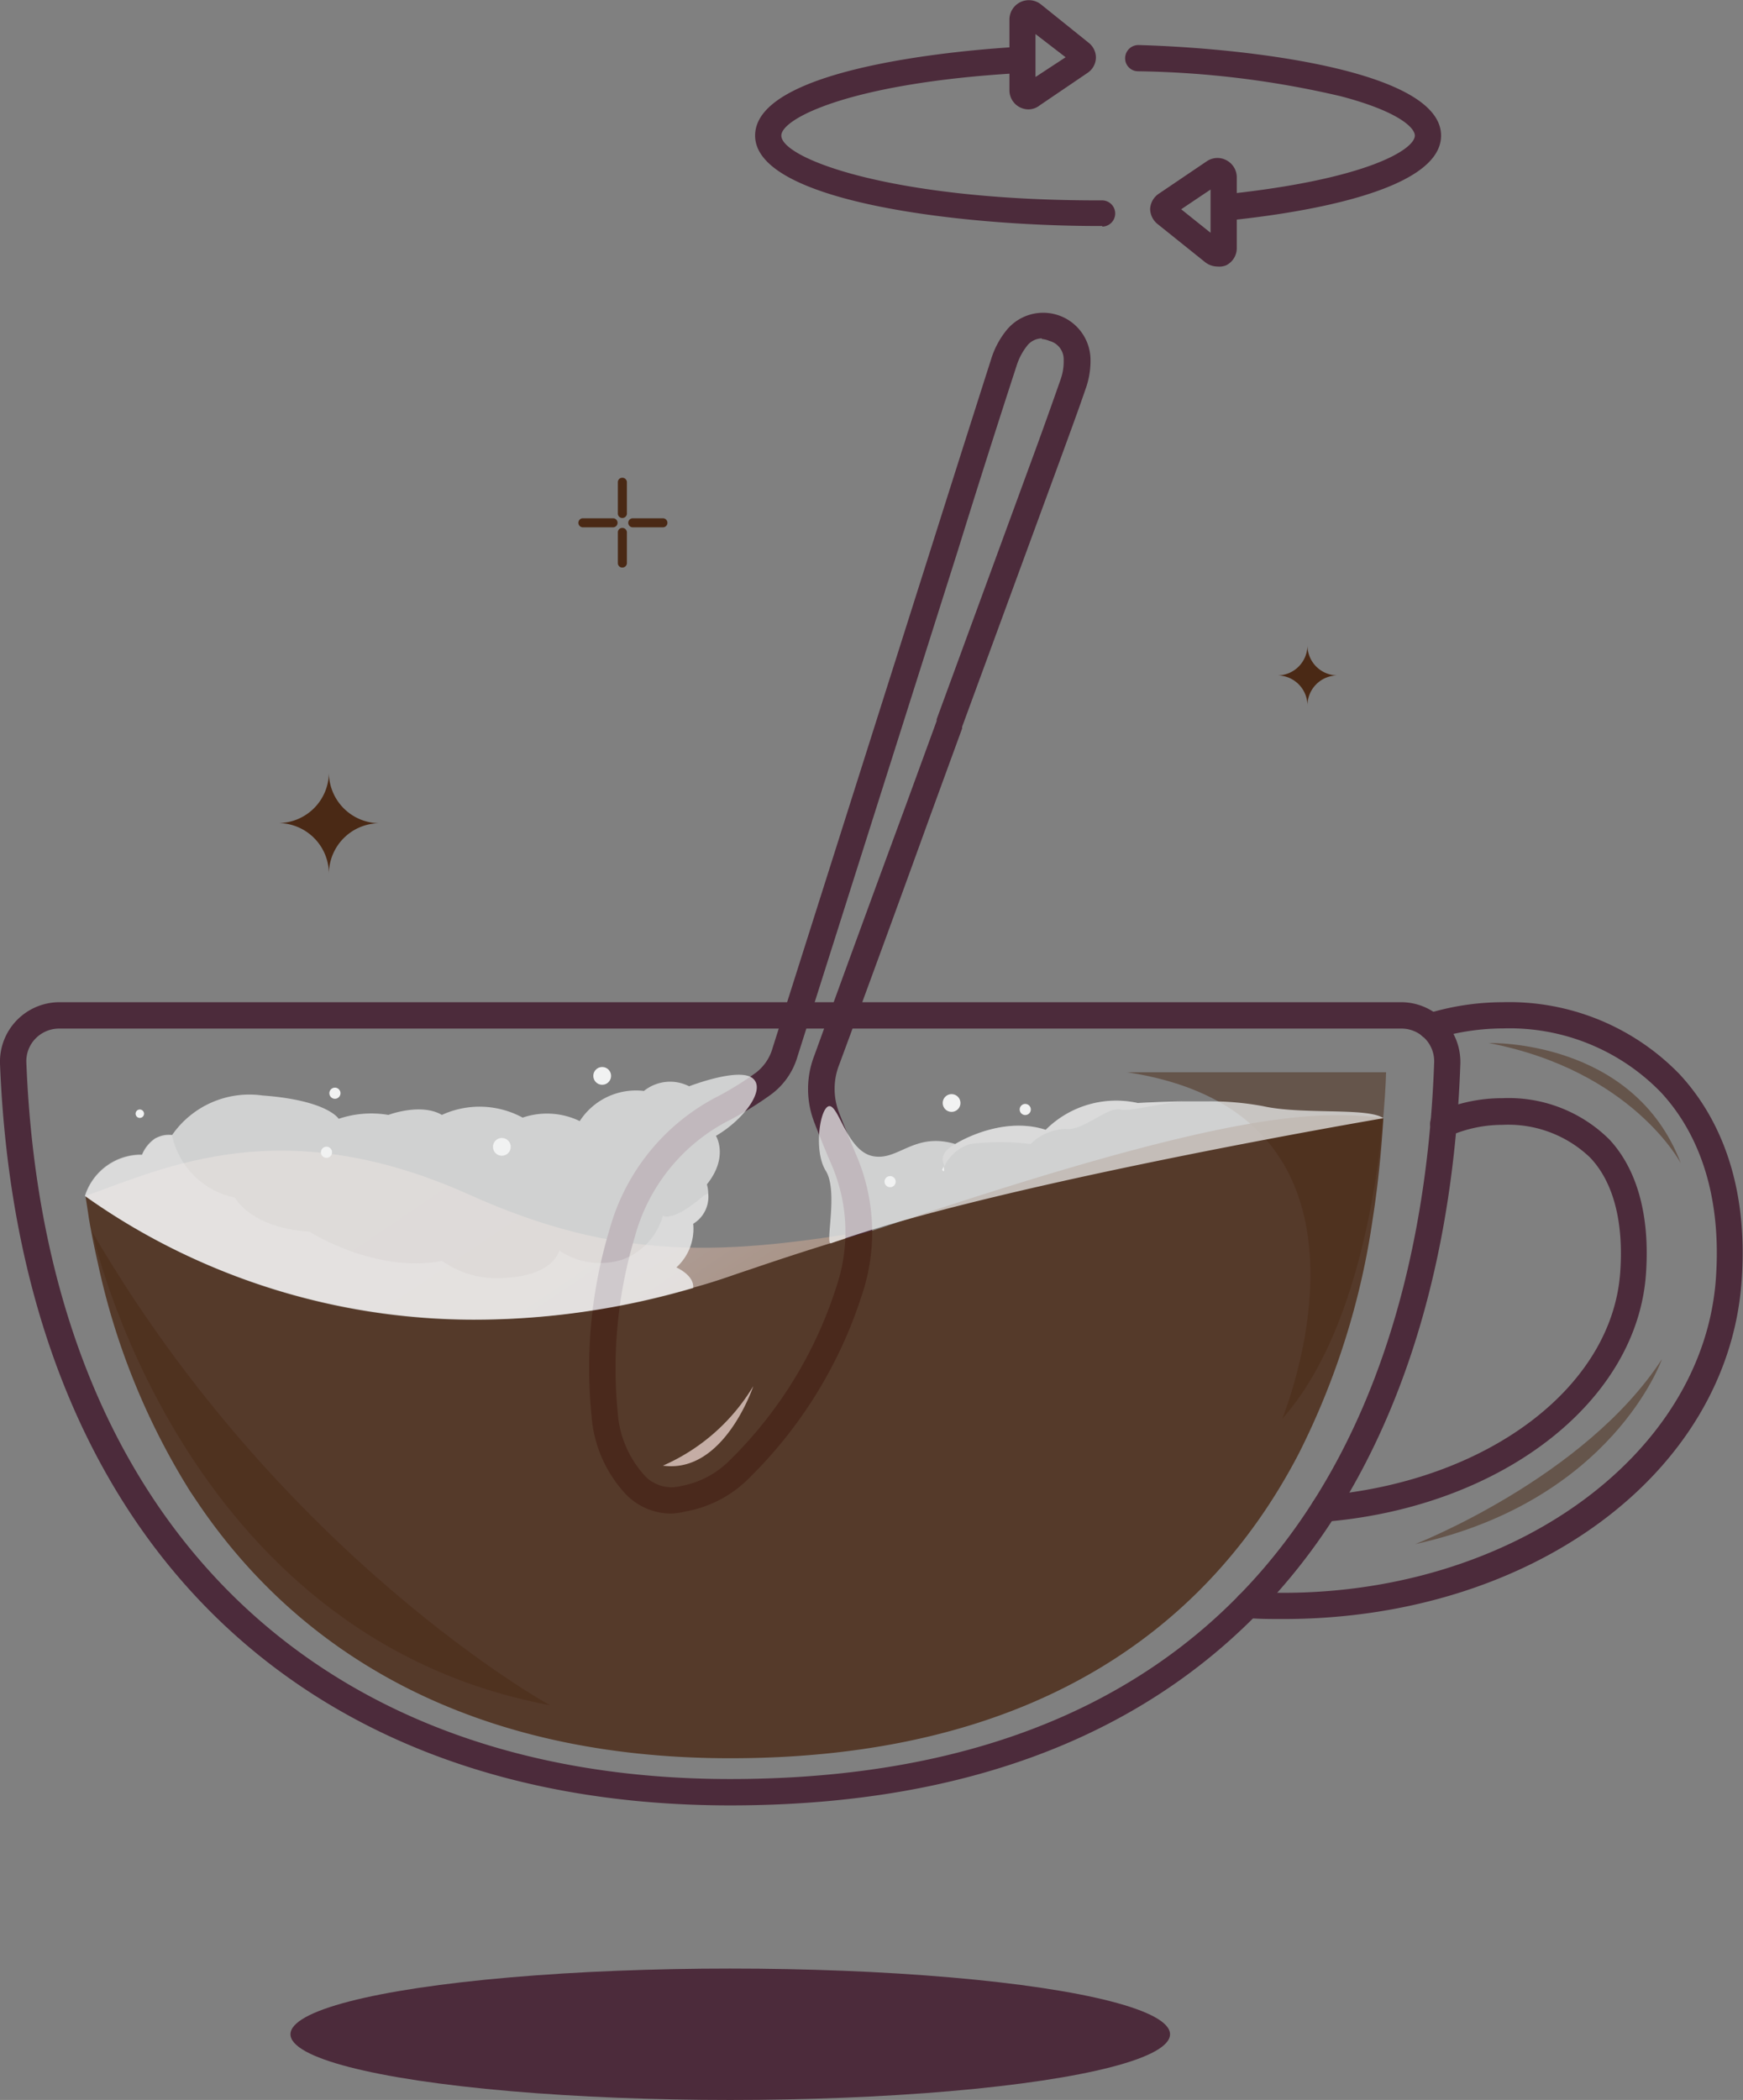 <svg xmlns="http://www.w3.org/2000/svg" xmlns:xlink="http://www.w3.org/1999/xlink" viewBox="0 0 115.69 139.38"><rect x="0" y="0" width="115.69" height="139.38" fill="#808080" stroke="none"/><defs><style>.cls-1,.cls-6,.cls-7{opacity:0.71;}.cls-1{fill:url(#linear-gradient);}.cls-2{fill:#4c2b3b;}.cls-3,.cls-4{fill:#4a2915;}.cls-4{opacity:0.8;}.cls-5{opacity:0.49;}.cls-6{fill:url(#linear-gradient-2);}.cls-7{fill:url(#linear-gradient-3);}.cls-8{fill:url(#linear-gradient-4);}.cls-9{fill:url(#linear-gradient-5);}.cls-10{fill:url(#linear-gradient-6);}.cls-11{fill:url(#linear-gradient-7);}.cls-12{fill:url(#linear-gradient-8);}.cls-13{fill:url(#linear-gradient-9);}.cls-14{fill:url(#linear-gradient-10);}.cls-15{fill:url(#linear-gradient-11);}.cls-16,.cls-18{opacity:0.29;}.cls-16{fill:url(#linear-gradient-12);}.cls-17{fill:url(#linear-gradient-13);}.cls-18{fill:url(#linear-gradient-14);}.cls-19{fill:url(#linear-gradient-15);}.cls-20{fill:url(#linear-gradient-16);}</style><linearGradient id="linear-gradient" x1="24.87" y1="70.04" x2="43.04" y2="96.88" gradientUnits="userSpaceOnUse"><stop offset="0.3" stop-color="#c5aea6"/><stop offset="0.52" stop-color="#c4aca3"/><stop offset="0.7" stop-color="#bfa599"/><stop offset="0.87" stop-color="#b89b88"/><stop offset="1" stop-color="#b08e74"/></linearGradient><linearGradient id="linear-gradient-2" x1="5.67" y1="79.49" x2="50.21" y2="79.49" gradientUnits="userSpaceOnUse"><stop offset="0.3" stop-color="#f1f2f2"/><stop offset="0.94" stop-color="#f1f2f2"/><stop offset="1" stop-color="#f1f2f2"/></linearGradient><linearGradient id="linear-gradient-3" x1="54.35" y1="77.77" x2="91.82" y2="77.77" xlink:href="#linear-gradient-2"/><linearGradient id="linear-gradient-4" x1="21.86" y1="72.56" x2="22.59" y2="72.56" xlink:href="#linear-gradient-2"/><linearGradient id="linear-gradient-5" x1="58.71" y1="78.43" x2="59.44" y2="78.43" xlink:href="#linear-gradient-2"/><linearGradient id="linear-gradient-6" x1="21.31" y1="76.48" x2="22.04" y2="76.48" xlink:href="#linear-gradient-2"/><linearGradient id="linear-gradient-7" x1="67.68" y1="73.64" x2="68.41" y2="73.64" xlink:href="#linear-gradient-2"/><linearGradient id="linear-gradient-8" x1="39.38" y1="71.41" x2="40.56" y2="71.41" xlink:href="#linear-gradient-2"/><linearGradient id="linear-gradient-9" x1="32.72" y1="76.12" x2="33.9" y2="76.12" xlink:href="#linear-gradient-2"/><linearGradient id="linear-gradient-10" x1="62.56" y1="73.21" x2="63.75" y2="73.21" xlink:href="#linear-gradient-2"/><linearGradient id="linear-gradient-11" x1="9.01" y1="73.92" x2="9.56" y2="73.92" xlink:href="#linear-gradient-2"/><linearGradient id="linear-gradient-12" x1="5.67" y1="81.44" x2="47.02" y2="81.44" xlink:href="#linear-gradient-2"/><linearGradient id="linear-gradient-13" x1="62.53" y1="77.58" x2="62.67" y2="77.58" xlink:href="#linear-gradient-2"/><linearGradient id="linear-gradient-14" x1="62.53" y1="75.23" x2="78.52" y2="75.23" xlink:href="#linear-gradient-2"/><linearGradient id="linear-gradient-15" x1="80.18" y1="73.1" x2="80.24" y2="73.1" xlink:href="#linear-gradient-2"/><linearGradient id="linear-gradient-16" x1="51.56" y1="100.59" x2="41.58" y2="87.45" xlink:href="#linear-gradient"/></defs><g id="Layer_2" data-name="Layer 2"><g id="Desktop"><g id="Body"><g id="Section_2" data-name="Section 2"><path class="cls-1" d="M58.22,81.6c-2.62.76-5.32,1.61-8.08,2.55l-1.2.4c-22.38,7.76-38.12-1.42-43.27-5.17,5.35-1.9,13.1-5.65,25.49-.08C41.13,83.79,48.19,83.29,58.22,81.6Z"/><path class="cls-2" d="M44.54,100.46a4.2,4.2,0,0,1-3.22-1.53,8.53,8.53,0,0,1-2.06-5,31.83,31.83,0,0,1,1.21-12.37,14.15,14.15,0,0,1,7.25-8.83,21,21,0,0,0,2.45-1.53,3.12,3.12,0,0,0,1.11-1.64L61.92,36q1.94-6.13,3.9-12.27a5.73,5.73,0,0,1,1-1.83,3.14,3.14,0,0,1,5.56,1.9,5.49,5.49,0,0,1-.32,2c-.52,1.52-1.07,3-1.63,4.54L63.86,48.24l0,.11-2.1,5.75q-3,8.3-6.06,16.57a4.37,4.37,0,0,0,0,3.2c.35.9.72,1.8,1.09,2.69a13,13,0,0,1,.43,9.35A29.75,29.75,0,0,1,49.5,98.32a7.87,7.87,0,0,1-4,2A4.8,4.8,0,0,1,44.54,100.46Zm24.61-78a1.27,1.27,0,0,0-1,.52,4.12,4.12,0,0,0-.66,1.25q-2,6.14-3.9,12.27L52.94,70.1a4.79,4.79,0,0,1-1.77,2.55,23.39,23.39,0,0,1-2.65,1.65,12.27,12.27,0,0,0-6.38,7.78A30.29,30.29,0,0,0,41,93.77a6.93,6.93,0,0,0,1.64,4,2.44,2.44,0,0,0,2.53.87,6.11,6.11,0,0,0,3.13-1.58,28.09,28.09,0,0,0,7.23-11.7,11.3,11.3,0,0,0-.37-8.13c-.39-.9-.76-1.82-1.11-2.73a6.13,6.13,0,0,1,0-4.44q3-8.28,6.06-16.57l2.06-5.64,0-.11,6.6-18q.82-2.25,1.61-4.51a3.55,3.55,0,0,0,.22-1.32,1.26,1.26,0,0,0-.94-1.28A1.67,1.67,0,0,0,69.15,22.5Z"/><path class="cls-2" d="M73.18,15h-.29c-9.15,0-22.77-1.61-22.77-6,0-4.62,14.4-5.71,17.28-5.88a.87.87,0,0,1,.11,1.74c-11.06.65-15.65,3-15.65,4.14,0,1.5,7.22,4.3,21,4.3h.29a.87.87,0,1,1,0,1.74Z"/><path class="cls-2" d="M81.38,14.64a.87.87,0,0,1-.09-1.74c9.53-1,12.62-3,12.62-3.9,0-.49-1-1.58-4.91-2.61A62.7,62.7,0,0,0,75.52,4.73a.86.86,0,0,1-.84-.9.88.88,0,0,1,.9-.84C83,3.2,95.65,4.72,95.65,9c0,3.81-9.92,5.21-14.18,5.64Z"/><path class="cls-2" d="M68.27,7.26a1.3,1.3,0,0,1-.6-.15A1.27,1.27,0,0,1,67,6V1.29a1.29,1.29,0,0,1,2.09-1l3.17,2.55a1.25,1.25,0,0,1,.48,1,1.24,1.24,0,0,1-.56,1L69,7A1.22,1.22,0,0,1,68.27,7.26Zm.46-5V5.11l2-1.31Z"/><path class="cls-2" d="M80.8,17.69a1.34,1.34,0,0,1-.8-.28l-3.18-2.55a1.31,1.31,0,0,1-.48-1,1.29,1.29,0,0,1,.57-1l3.18-2.15a1.26,1.26,0,0,1,1.32-.07,1.28,1.28,0,0,1,.68,1.13v4.7a1.27,1.27,0,0,1-.73,1.15A1.24,1.24,0,0,1,80.8,17.69Zm-2.4-3.8,1.95,1.56V12.58Z"/><path class="cls-3" d="M25.2,54.64A3.37,3.37,0,0,0,21.83,58a3.37,3.37,0,0,0-3.37-3.37,3.37,3.37,0,0,0,3.37-3.37A3.37,3.37,0,0,0,25.2,54.64Z"/><path class="cls-3" d="M88.78,44.83a2,2,0,0,0-2,2,2,2,0,0,0-2-2,2,2,0,0,0,2-2A2,2,0,0,0,88.78,44.83Z"/><path class="cls-3" d="M44,35h-2a.3.3,0,0,1,0-.6h2a.3.3,0,0,1,0,.6Z"/><path class="cls-3" d="M40.69,35h-2a.3.3,0,0,1,0-.6h2a.3.3,0,0,1,0,.6Z"/><path class="cls-3" d="M41.31,34.38a.29.29,0,0,1-.3-.29V32a.29.29,0,0,1,.3-.29.3.3,0,0,1,.3.29v2.05A.3.3,0,0,1,41.31,34.38Z"/><path class="cls-3" d="M41.31,37.67a.29.29,0,0,1-.3-.29V35.33a.29.29,0,0,1,.3-.29.3.3,0,0,1,.3.29v2.05A.3.3,0,0,1,41.31,37.67Z"/><path class="cls-4" d="M91.82,74.22c-.14,2.29-.37,4.53-.71,6.7a50.57,50.57,0,0,1-4.9,15.55c-6.35,12.22-18.36,20.23-37.74,20.23-16.79,0-28.42-6.64-35.41-17.06L12.63,99h0A47,47,0,0,1,6.49,83.81c-.23-1-.42-1.94-.59-2.94-.07-.49-.15-1-.23-1.5C10.6,83,25.2,91.51,46,85.47c1-.27,1.92-.57,2.91-.92l1.19-.4q4.14-1.41,8.09-2.55C79.9,74.26,86.83,73.53,91.82,74.22Z"/><path class="cls-2" d="M48.47,119.83c-29.12,0-47.24-18.4-48.47-49.22a3.95,3.95,0,0,1,3.93-4.09H93a3.91,3.91,0,0,1,2.82,1.2,4,4,0,0,1,1.11,2.88C96.42,85.08,92.29,97.13,85,105.46,76.66,115,64.37,119.83,48.47,119.83ZM3.93,68.27a2.19,2.19,0,0,0-1.58.67,2.15,2.15,0,0,0-.6,1.6c1.18,29.77,18.65,47.54,46.72,47.54,39.18,0,46.09-29.78,46.72-47.54A2.17,2.17,0,0,0,93,68.27Z"/><path class="cls-2" d="M87.93,101a.87.87,0,0,1-.07-1.74c10.86-.94,19.14-7.17,19.68-14.81.24-3.33-.45-6-2-7.62a7.84,7.84,0,0,0-5.81-2.17,8.77,8.77,0,0,0-3.57.76A.88.88,0,0,1,95,74.94a.87.87,0,0,1,.44-1.15,10.54,10.54,0,0,1,4.28-.9,9.49,9.49,0,0,1,7.09,2.73c1.87,2,2.71,5.1,2.44,8.92C108.67,93,99.73,100,88,101Z"/><path class="cls-2" d="M85.17,107.46c-.86,0-1.64,0-2.4-.07a.87.87,0,1,1,.12-1.74c.72,0,1.46.07,2.28.07,15.27,0,27.88-9.16,28.72-20.85.46-6.5-1.74-10.33-3.67-12.39a14,14,0,0,0-10.47-4.22,15.54,15.54,0,0,0-4.52.69.87.87,0,0,1-.51-1.67,17.23,17.23,0,0,1,5-.76,15.74,15.74,0,0,1,11.75,4.77c2.16,2.32,4.64,6.58,4.13,13.71C114.71,97.8,101.62,107.46,85.17,107.46Z"/><g class="cls-5"><path class="cls-3" d="M6.12,81.76s5.8,26.82,30.38,31.42C36.5,113.18,18.71,103.4,6.12,81.76Z"/><path class="cls-3" d="M74.81,71.17H92s-.3,15.58-6.89,23C85.1,94.13,93.48,74,74.81,71.17Z"/><path class="cls-3" d="M98.82,69.23s9.61-.3,12.75,8C111.57,77.2,108.32,71.06,98.82,69.23Z"/><path class="cls-3" d="M110.31,90.21s-3.26,9.39-16.38,12.28C93.93,102.49,105.19,98.09,110.31,90.21Z"/></g><ellipse class="cls-2" cx="48.47" cy="135.02" rx="29.19" ry="4.36"/><path class="cls-6" d="M47.52,75.39s.87,1.39-.6,3.22a2.45,2.45,0,0,1,.09.62,2.09,2.09,0,0,1-1,2,3.45,3.45,0,0,1-1.12,2.9s1.2.52,1.12,1.36h0a51.78,51.78,0,0,1-13.81,2.1,44.68,44.68,0,0,1-26.56-8.2,3.92,3.92,0,0,1,3.62-2.74h.17a2.41,2.41,0,0,1,.89-1.09,1.61,1.61,0,0,1,1.1-.22,6.24,6.24,0,0,1,6-2.63c4.34.32,5.06,1.55,5.06,1.55A6.76,6.76,0,0,1,25.78,74s2.15-.82,3.55,0a6,6,0,0,1,5.36.18,5,5,0,0,1,3.79.23,4.44,4.44,0,0,1,4.26-2,2.77,2.77,0,0,1,3-.31s3.3-1.28,4.22-.53S49.31,74.36,47.52,75.39Z"/><path class="cls-7" d="M91.82,74.22s-25.76,4.38-36.66,8.3c-.43.15.5-3.45-.35-4.81s-.36-4.37.27-4.29,1.18,3,2.87,3.32,2.72-1.62,5.45-.81c0,0,3-1.91,6-.94a6.62,6.62,0,0,1,6.12-1.78s1.34-.08,3-.11c.53,0,1.09,0,1.65,0,0,0,0,0,0,0h0a19,19,0,0,1,3.67.32C86.44,74,90.82,73.49,91.82,74.22Z"/><circle class="cls-8" cx="22.23" cy="72.56" r="0.37"/><circle class="cls-9" cx="59.08" cy="78.43" r="0.37"/><circle class="cls-10" cx="21.67" cy="76.48" r="0.37"/><circle class="cls-11" cx="68.05" cy="73.64" r="0.37"/><circle class="cls-12" cx="39.97" cy="71.41" r="0.59"/><circle class="cls-13" cx="33.31" cy="76.12" r="0.59"/><circle class="cls-14" cx="63.16" cy="73.21" r="0.59"/><circle class="cls-15" cx="9.28" cy="73.92" r="0.28"/><path class="cls-16" d="M46,81.2a3.45,3.45,0,0,1-1.12,2.9s1.2.52,1.12,1.36h0a51.78,51.78,0,0,1-13.81,2.1,44.68,44.68,0,0,1-26.56-8.2,3.92,3.92,0,0,1,3.62-2.74h.17a2.41,2.41,0,0,1,.89-1.09l1.1-.22a5.36,5.36,0,0,0,4.19,4.18s1,2,4.94,2.26c0,0,4.36,2.79,8.8,1.94a6.41,6.41,0,0,0,4.53,1.1C36.8,84.54,37.12,83,37.12,83a4.88,4.88,0,0,0,4.23.59A4.35,4.35,0,0,0,44,80.69s.59.46,2.55-1.2a1.21,1.21,0,0,1,.44-.26A2.09,2.09,0,0,1,46,81.2Z"/><path class="cls-17" d="M62.53,77.65l.1-.22C62.75,77.94,62.53,77.65,62.53,77.65Z"/><path class="cls-18" d="M75.51,73.21s1.34-.08,3-.11c-1.69.15-3.48.69-4.15.54-.86-.2-2.46,1.44-3.62,1.29a3.49,3.49,0,0,0-2.34,1,16.66,16.66,0,0,0-4,0,2.82,2.82,0,0,0-1.73,1.5c0-.06,0-.14-.06-.23-.25-.82.83-1.27.83-1.27s3-1.91,6-.94A6.62,6.62,0,0,1,75.51,73.21Z"/><path class="cls-19" d="M80.24,73.11h0Z"/><path class="cls-20" d="M44,97.28A13.12,13.12,0,0,0,50,92S48.07,97.84,44,97.28Z"/></g></g></g></g></svg>